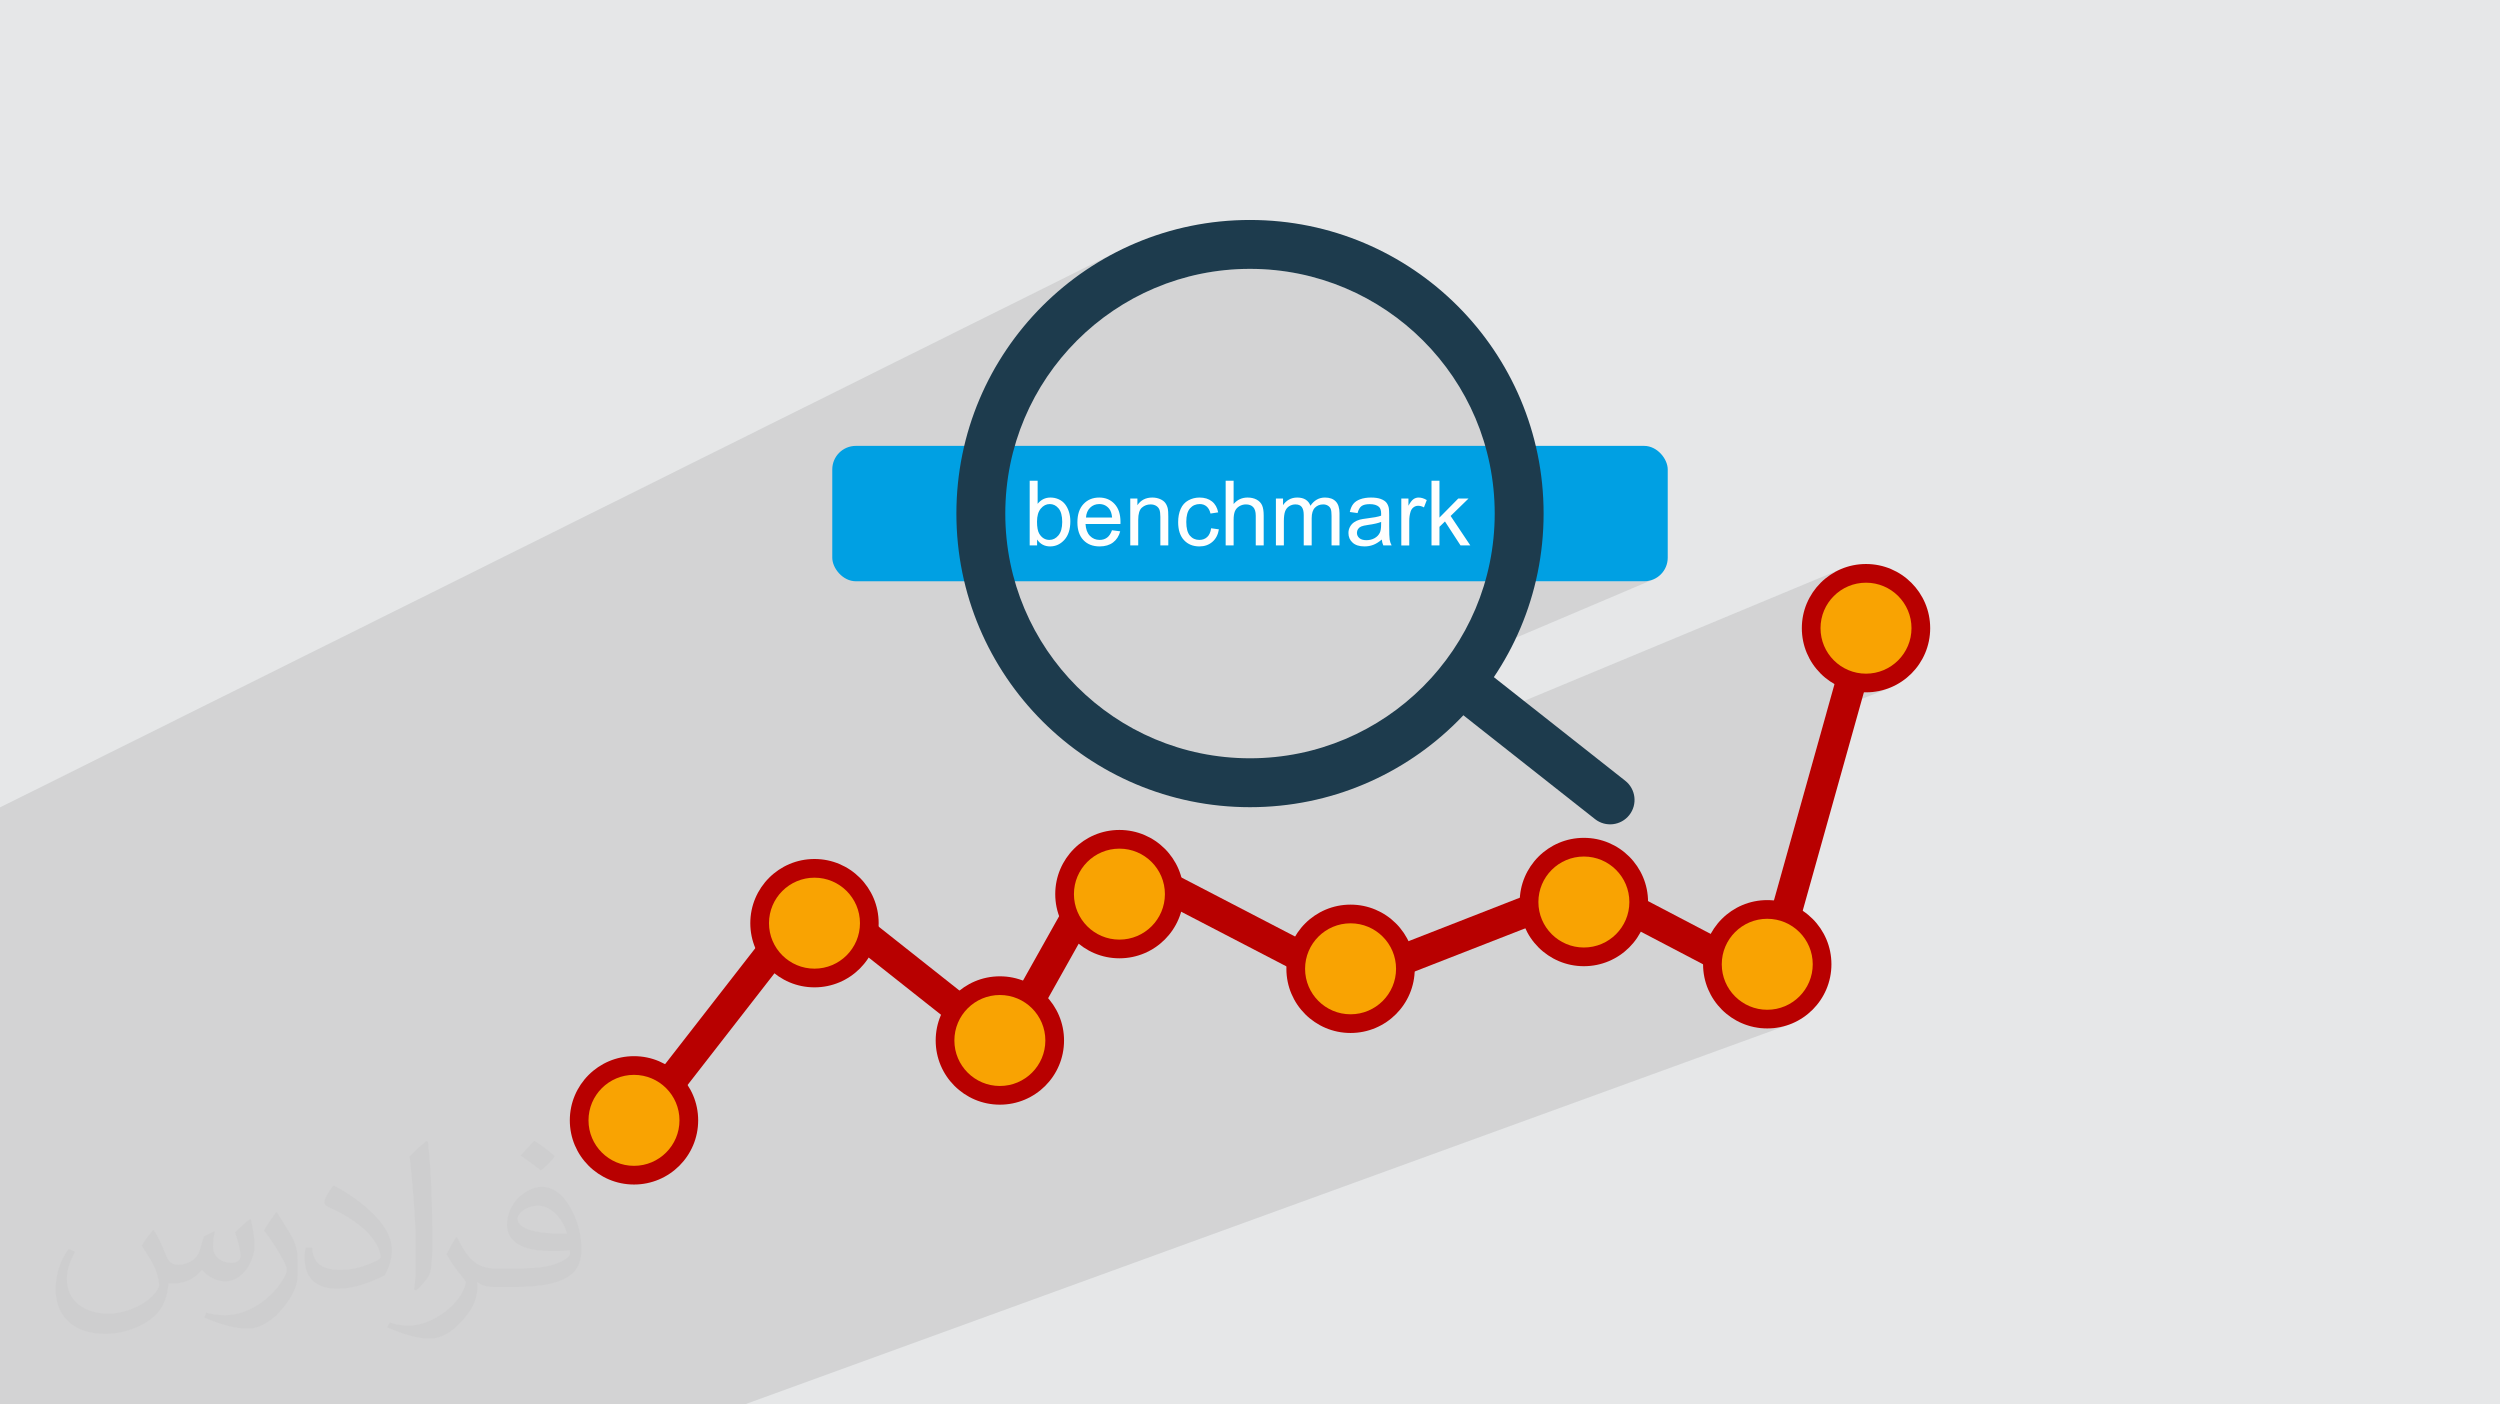 <?xml version="1.0" encoding="UTF-8"?>
<!DOCTYPE svg PUBLIC "-//W3C//DTD SVG 1.1//EN" "http://www.w3.org/Graphics/SVG/1.1/DTD/svg11.dtd">
<!-- Creator: CorelDRAW 2020 (64-Bit) -->
<svg xmlns="http://www.w3.org/2000/svg" xml:space="preserve" width="94.192mm" height="52.917mm" version="1.1" style="shape-rendering:geometricPrecision; text-rendering:geometricPrecision; image-rendering:optimizeQuality; fill-rule:evenodd; clip-rule:evenodd"
viewBox="0 0 9404.92 5283.66"
 xmlns:xlink="http://www.w3.org/1999/xlink"
 xmlns:xodm="http://www.corel.com/coreldraw/odm/2003">
 <defs>
  <style type="text/css">
   <![CDATA[
    .fil3 {fill:#00A0E3}
    .fil7 {fill:#B80000}
    .fil0 {fill:#E6E7E8}
    .fil8 {fill:#F9A302}
    .fil5 {fill:#FEFEFE;fill-rule:nonzero}
    .fil4 {fill:#1D3B4D;fill-rule:nonzero}
    .fil6 {fill:#B80000;fill-rule:nonzero}
    .fil2 {fill:#373435;fill-opacity:0.031}
    .fil1 {fill:#2B2A29;fill-opacity:0.102}
   ]]>
  </style>
 </defs>
 <g id="Layer_x0020_1">
  <polygon class="fil0" points="-0,0 9404.92,0 9404.92,5283.66 -0,5283.66 "/>
  <polygon class="fil1" points="6953.25,2205.52 6797.06,2270.13 6797.4,2269.21 6807.56,2248.11 6819.67,2228.2 6833.56,2209.61 6849.14,2192.47 6866.28,2176.88 6884.88,2162.99 6904.78,2150.89 6925.88,2140.73 5539.19,2717.75 5470.2,2663.33 5463.11,2657.15 5456.8,2650.42 5451.28,2643.2 5446.54,2635.56 5442.62,2627.55 5439.51,2619.25 5437.22,2610.73 5435.76,2602.04 5435.13,2593.24 5435.34,2584.42 5436.4,2575.62 5438.33,2566.91 5441.11,2558.38 5444.77,2550.05 5449.31,2542.02 5454.74,2534.34 5460.92,2527.25 5467.65,2520.94 5474.87,2515.42 5482.51,2510.7 5490.52,2506.77 5382.55,2552.54 5383.92,2551.07 5398.58,2534.54 5406.89,2524.71 6219.71,2179.72 6203.1,2184.91 6185.3,2186.72 5587.36,2186.72 5588.14,2184.09 5594.08,2162.15 5599.49,2139.98 5604.37,2117.6 5608.69,2095.03 5612.46,2072.26 5615.67,2049.32 5618.31,2026.19 5620.38,2002.9 5621.87,1979.44 5622.77,1955.83 5623.07,1932.06 5622.77,1908.3 5621.87,1884.69 5620.38,1861.23 5618.31,1837.94 5615.67,1814.81 5612.46,1791.87 5608.69,1769.1 5604.37,1746.53 5599.49,1724.15 5594.08,1701.98 5588.14,1680.04 5581.68,1658.3 5574.7,1636.79 5567.2,1615.52 5559.21,1594.5 5550.73,1573.72 5541.74,1553.2 5532.28,1532.94 5522.35,1512.95 5511.96,1493.24 5501.1,1473.82 5489.79,1454.69 5478.04,1435.86 5465.85,1417.33 5453.22,1399.13 5440.17,1381.25 5426.71,1363.69 5412.85,1346.47 5398.58,1329.59 5383.92,1313.06 5368.86,1296.9 5353.44,1281.09 5337.63,1265.66 5321.46,1250.61 5304.94,1235.95 5288.06,1221.68 5270.84,1207.81 5253.29,1194.35 5235.4,1181.3 5217.19,1168.68 5198.67,1156.49 5179.84,1144.74 5160.71,1133.42 5141.29,1122.57 5121.58,1112.18 5101.6,1102.24 5081.34,1092.79 5060.81,1083.8 5040.03,1075.31 5019,1067.32 4997.73,1059.83 4976.23,1052.85 4954.5,1046.39 4932.54,1040.44 4910.38,1035.03 4888,1030.16 4865.42,1025.84 4842.67,1022.06 4819.71,1018.86 4796.59,1016.21 4773.29,1014.14 4749.84,1012.66 4726.22,1011.76 4702.46,1011.46 4678.7,1011.76 4655.08,1012.66 4631.63,1014.14 4608.33,1016.21 4585.21,1018.86 4562.26,1022.06 4539.5,1025.84 4516.92,1030.16 4494.55,1035.03 4472.38,1040.44 4450.43,1046.39 4428.7,1052.85 4407.19,1059.83 4385.92,1067.32 4364.89,1075.31 4344.11,1083.81 4323.59,1092.79 4303.34,1102.24 3749.19,1373.92 3757.82,1359.32 3771.93,1336.74 3786.56,1314.51 3801.7,1292.66 3817.35,1271.21 3833.51,1250.14 3850.14,1229.48 3867.27,1209.23 3884.86,1189.4 3902.92,1170 3921.43,1151.04 3940.39,1132.53 3959.8,1114.46 3979.63,1096.87 3999.87,1079.75 4020.53,1063.1 4041.6,1046.95 4063.06,1031.3 4084.91,1016.15 4107.13,1001.52 4129.72,987.43 4152.67,973.86 4175.98,960.83 4199.62,948.34 -0,3037.32 -0,3092.74 -0,3212.02 -0,3242.09 -0,3299.97 -0,3633.85 -0,3639.81 -0,3651.99 -0,3720.3 -0,3726.85 -0,3742.31 -0,3780.96 -0,3791.66 -0,3816 -0,3841.8 -0,3844.05 -0,3849.14 -0,3859.75 -0,3860.95 -0,3864.33 -0,3865.26 -0,3872.03 -0,3881.04 -0,3882.98 -0,3889.97 -0,3893.57 -0,3916.25 -0,3923.75 -0,3932.97 -0,3939.39 -0,3940.49 -0,3941 -0,3944.55 -0,3964.58 -0,3965.95 -0,4011.01 -0,4011.82 -0,4018.12 -0,4022.16 -0,4033.11 -0,4054.88 -0,4061.68 -0,4062.36 -0,4071.9 -0,4077 -0,4083.49 -0,4086.35 -0,4092.7 -0,4104.37 -0,4109.93 -0,4123.15 -0,4133.43 -0,4143.47 -0,4149 -0,4183.14 -0,4191.79 -0,4205.94 -0,4220.29 -0,4222.65 -0,4225.26 -0,4236.26 -0,4238.38 -0,4245.34 -0,4248.27 -0,4256.62 -0,4259.39 -0,4263.54 -0,4269.4 -0,4270.47 -0,4278.28 -0,4281.74 -0,4297 -0,4298.2 -0,4316.78 -0,4324.44 -0,4330.8 -0,4338.44 -0,4343.28 -0,4349.67 -0,4359.92 -0,4369.16 -0,4370.17 -0,4378.13 -0,4394.31 -0,4412.42 -0,4435.4 -0,4438.63 -0,4477.06 -0,4544.5 -0,4612.84 -0,4612.96 -0,4764.15 -0,4785.9 -0,4833.88 -0,4844.03 -0,4848.78 -0,4878.7 -0,4897.68 -0,4909.61 -0,4943.46 -0,4943.98 -0,4952.19 -0,4954.74 -0,4998.09 -0,5010.99 -0,5021.84 -0,5044.7 -0,5074.55 -0,5147.27 -0,5192.4 -0,5245.2 -0,5258.41 -0,5259.85 -0,5283.66 100.85,5283.66 186.74,5283.66 187.03,5283.66 332.64,5283.66 360.31,5283.66 465.28,5283.66 492.92,5283.66 538.33,5283.66 566.56,5283.66 585.02,5283.66 599.4,5283.66 696.37,5283.66 747.8,5283.66 919.93,5283.66 1115.87,5283.66 1121.48,5283.66 1299.04,5283.66 1470.22,5283.66 1490.58,5283.66 1614.38,5283.66 1659.13,5283.66 1781.5,5283.66 2115.37,5283.66 2566.81,5283.66 2622.1,5283.66 2800.7,5283.66 6720.14,3858.16 6696.99,3864.11 6673.02,3867.76 6648.33,3869.01 6623.65,3867.76 6599.68,3864.11 6576.54,3858.16 6554.36,3850.04 6547.29,3846.64 6699.23,3791.01 6714.94,3785.25 6729.91,3778.05 6744.02,3769.47 6757.19,3759.62 6769.34,3748.57 6780.38,3736.42 6790.24,3723.25 6798.81,3709.14 6806.02,3694.19 6811.77,3678.46 6815.99,3662.07 6818.59,3645.07 6819.47,3627.58 6818.59,3610.08 6815.99,3593.09 6811.77,3576.69 6806.02,3560.97 6798.81,3546 6790.24,3531.89 6780.38,3518.72 6769.34,3506.57 6757.19,3495.53 6744.02,3485.67 6729.91,3477.11 6714.94,3469.9 6699.23,3464.15 6682.82,3459.92 6665.83,3457.33 6653.96,3456.73 6870.76,2682.78 7113.84,2585.67 7091.66,2593.78 7068.52,2599.73 7044.55,2603.39 7019.86,2604.64 6995.18,2603.39 6971.21,2599.73 6948.07,2593.78 6925.88,2585.67 6925.59,2585.53 7086.47,2520.86 7101.44,2513.66 7115.55,2505.09 7128.72,2495.23 7140.87,2484.19 7151.91,2472.04 7161.77,2458.87 7170.33,2444.76 7177.54,2429.8 7183.29,2414.08 7187.52,2397.68 7190.11,2380.69 7190.99,2363.19 7190.11,2345.7 7187.52,2328.7 7183.29,2312.31 7177.54,2296.58 7170.33,2281.63 7161.77,2267.52 7151.91,2254.35 7140.87,2242.2 7128.72,2231.15 7115.55,2221.3 7101.44,2212.72 7086.47,2205.52 7070.76,2199.76 7054.35,2195.55 7037.36,2192.95 7019.86,2192.07 7002.37,2192.95 6985.37,2195.55 6968.98,2199.76 "/>
  <path class="fil2" d="M578.49 4627.69c17.95,27.21 29.6,53.36 40.96,82.43 8.45,16.91 12.93,48.09 52.57,48.09 11.61,0 28.28,-3.42 43.06,-11.61 16.63,-8.73 29.32,-21.94 35.94,-42l15.85 -53.36 38.57 -19.02 2.64 2.64c-5.27,20.09 -6.59,39.36 -6.59,54.43 0,44.63 38.57,61.56 69.22,61.56 17.95,0 34.09,-8.73 34.09,-25.11 0,-21.13 -8.98,-57.06 -20.62,-89.29 17.95,-17.95 35.94,-35.94 56.53,-50.47l3.17 1.6c8.98,38.04 14,75.56 14,100.66 0,24.57 -10.83,51.79 -19.81,69.49 -18.49,34.87 -51.25,62.62 -90.87,62.62 -30.1,0 -63.65,-15.07 -86.66,-43.06l-1.32 0c-21.66,26.96 -55.22,51.25 -108.86,51.25l-16.63 0c-2.64,35.41 -10.29,60.49 -21.94,82.95 -31.95,62.34 -126.81,106.47 -216.1,106.47 -124.17,0 -186.51,-71.59 -186.51,-166.96 0,-58.91 19.27,-113.6 48.88,-152.42l24.29 10.04c-18.49,35.41 -30.91,68.68 -30.91,101.45 0,89.29 72.66,131.83 156.4,131.83 77.68,0 173.83,-49.41 191.28,-106.72 -6.59,-62.62 -30.1,-91.93 -66.04,-148.99 10.83,-19.02 24.83,-38.04 42.28,-58.38l3.17 0 0 0 0 0 -0.02 -0.09zm1432.13 -336.04c26.15,16.39 51.79,35.66 76.87,57.85 -14,19.81 -31.45,37.79 -53.11,53.64 -25.11,-20.34 -50.19,-37.79 -75.84,-56.27 17.42,-19.55 34.62,-38.29 52.04,-55.22l0 0 0 0 0 0 0 0 0 0 0.03 0zm13.47 244.11c-42.28,0 -76.87,27.75 -76.87,48.34 0,44.13 84.53,57.85 185.72,57.31 -12.68,-51.79 -57.06,-105.68 -108.86,-105.68l0.01 0.03zm-94.86 236.19c54.96,0 103.04,-1.6 139.74,-10.83 40.96,-10.29 75.56,-30.91 75.56,-45.17 0,-3.7 0,-8.19 -1.32,-11.89 -22.98,2.11 -49.41,2.11 -72.38,2.11 -74.49,0 -131.55,-16.91 -154.02,-58.66 -5.55,-11.61 -9.51,-24.57 -9.51,-39.36 0,-40.43 17.42,-79.79 48.09,-107 25.61,-22.45 53.89,-36.44 82.67,-36.44 52.04,0 93.51,41.75 122.57,107.54 15.85,35.94 26.68,77.4 26.68,129.72 0,34.87 -9.51,64.19 -31.17,85.85 -40.43,39.11 -114.92,53.89 -229.04,53.89l-51.79 0 0 0 -13.47 0c-28.28,0 -48.62,-5.02 -64.72,-17.42l-2.64 0c0.79,6.59 1.32,12.93 1.32,19.02 0,25.61 -8.45,58.38 -25.61,84.53 -50.72,75.3 -105.68,108.04 -153.24,108.04 -48.09,0 -107,-18.49 -160.11,-42.54l9.51 -18.49c17.17,7.13 40.96,11.89 73.7,11.89 85.85,0 198.66,-82.43 212.66,-163 -3.17,-6.59 -8.98,-15.32 -17.17,-24.57 -25.11,-29.85 -40.96,-54.68 -55.75,-80.83 12.68,-25.11 24.29,-45.17 35.13,-63.4l4.49 -0.53c36.72,74.77 69.99,117.55 144.23,117.55l11.61 0 0 0 53.89 0 0 0 0 0 0 0 0 0 0 0 0.09 0.01zm-371.98 79c6.34,-34.34 6.87,-72.91 6.87,-108.86l0 -53.36c0,-99.6 -12.68,-244.36 -22.98,-338.68 17.95,-19.27 43.06,-42 62.87,-57.31l5.81 1.6c13.47,118.62 16.63,256 16.63,383.06 0,33.3 -1.32,65.79 -4.49,89.55 -1.85,30.1 -19.27,52.83 -56.53,87.7l-8.19 -3.7zm-382.8 -157.19c1.85,46.77 24.83,83.49 105.15,83.49 49.93,0 92.19,-12.93 138.96,-35.13 8.45,-3.7 12.93,-8.73 12.93,-12.93 0,-29.32 -22.45,-68.15 -60.23,-103.55 -36.72,-33.3 -85.34,-62.62 -130.76,-82.18 -15.6,-6.59 -20.62,-13.47 -20.62,-20.09 0,-13.47 17.95,-41.75 32.77,-62.09l5.02 -0.53c52.04,27.21 110.17,67.64 153.24,112.53 39.11,41.47 63.4,83.49 63.4,129.19 0,33.81 -10.29,65.51 -26.96,95.11 -57.06,28.79 -117.83,50.72 -178.06,50.72 -73.17,0 -123.1,-34.34 -123.1,-114.92 0,-8.73 0,-22.19 3.17,-39.64l25.11 0 0 0 0 0 0 0 0 0 0 0 -0.02 0zm-132.37 -132.9l45.45 73.45c16.63,27.21 32.23,56.81 32.23,103.55l0 59.7c0,48.34 -30.91,100.13 -80.83,151.38 -39.11,34.62 -73.7,49.41 -105.68,49.41 -47.55,0 -101.98,-14.79 -164.85,-41.75l7.13 -18.49c19.81,5.27 42.79,9.77 71.06,9.77 90.36,-0.53 182.8,-66.57 225.08,-147.15 5.02,-9.26 6.87,-17.95 6.87,-24.04 0,-9.26 -5.02,-19.55 -8.98,-28.79 -22.98,-43.31 -48.62,-82.95 -76.87,-119.68 14.79,-23.25 29.6,-45.7 45.7,-67.9l3.7 0.53 0 0 0 0 0 0 0 0 0 0 -0.02 0.01z"/>
  <rect class="fil3" x="3130.99" y="1677.41" width="3142.95" height="509.31" rx="88.65" ry="88.65"/>
  <path class="fil4" d="M4702.46 827.51c305.01,0 581.15,123.63 781.04,323.52 199.89,199.9 323.52,476.04 323.52,781.04 0,305.01 -123.63,581.14 -323.52,781.03 -199.89,199.89 -476.03,323.53 -781.04,323.53 -305,0 -581.14,-123.64 -781.03,-323.53 -199.89,-199.89 -323.52,-476.02 -323.52,-781.03 0,-305 123.63,-581.14 323.52,-781.03 199.89,-199.9 476.03,-323.53 781.03,-323.53zm650.97 453.58c-166.59,-166.59 -396.75,-269.63 -650.97,-269.63 -254.23,0 -484.38,103.04 -650.96,269.64 -166.59,166.59 -269.63,396.74 -269.63,650.96 0,254.23 103.04,484.38 269.63,650.97 166.59,166.59 396.75,269.62 650.96,269.62 254.23,0 484.39,-103.03 650.97,-269.62 166.59,-166.6 269.63,-396.75 269.63,-650.97 0,-254.23 -103.04,-484.38 -269.63,-650.97z"/>
  <path class="fil5" d="M3901.54 2051.85l-27.87 0 0 -243.31 29.9 0 0 86.82c12.63,-15.75 28.72,-23.61 48.31,-23.61 10.82,0 21.13,2.15 30.81,6.51 9.69,4.36 17.61,10.53 23.9,18.41 6.23,7.93 11.15,17.44 14.67,28.6 3.56,11.1 5.32,23.06 5.32,35.74 0,30.13 -7.48,53.47 -22.37,69.89 -14.96,16.48 -32.85,24.69 -53.75,24.69 -20.79,0 -37.1,-8.67 -48.94,-25.94l0 22.21zm-0.34 -89.49c0,21.08 2.89,36.31 8.61,45.71 9.41,15.35 22.09,23.06 38.12,23.06 13.08,0 24.34,-5.67 33.81,-16.99 9.52,-11.33 14.27,-28.21 14.27,-50.63 0,-23 -4.53,-39.93 -13.65,-50.86 -9.12,-10.93 -20.16,-16.43 -33.07,-16.43 -13.09,0 -24.35,5.66 -33.82,16.99 -9.52,11.33 -14.27,27.7 -14.27,49.16zm282.1 32.4l30.92 4.07c-4.81,17.96 -13.82,31.94 -26.96,41.86 -13.14,9.91 -29.9,14.9 -50.34,14.9 -25.72,0 -46.11,-7.93 -61.17,-23.78 -15.07,-15.81 -22.61,-38.06 -22.61,-66.67 0,-29.57 7.59,-52.55 22.83,-68.87 15.24,-16.37 35.01,-24.52 59.3,-24.52 23.5,0 42.71,7.99 57.6,24.01 14.9,16.03 22.37,38.57 22.37,67.63 0,1.75 -0.06,4.41 -0.17,7.93l-131.34 0c1.14,19.31 6.57,34.15 16.43,44.4 9.8,10.24 22.1,15.41 36.76,15.41 10.92,0 20.27,-2.9 27.97,-8.67 7.77,-5.78 13.88,-15.02 18.41,-27.7zm-97.86 -47.92l98.2 0c-1.3,-14.84 -5.09,-25.94 -11.27,-33.36 -9.46,-11.49 -21.8,-17.27 -36.92,-17.27 -13.71,0 -25.2,4.59 -34.55,13.77 -9.29,9.18 -14.45,21.47 -15.46,36.86zm166.56 105.01l0 -176.37 26.85 0 0 25.03c12.91,-19.19 31.6,-28.77 56.02,-28.77 10.64,0 20.39,1.93 29.28,5.72 8.9,3.79 15.58,8.84 20,15.01 4.41,6.17 7.53,13.54 9.29,22.04 1.08,5.54 1.64,15.23 1.64,29.05l0 108.3 -29.89 0 0 -107.16c0,-12.18 -1.14,-21.3 -3.45,-27.3 -2.33,-6 -6.46,-10.82 -12.35,-14.45 -5.89,-3.56 -12.86,-5.38 -20.79,-5.38 -12.68,0 -23.61,4.02 -32.85,12.12 -9.23,8.05 -13.82,23.39 -13.82,45.93l0 96.23 -29.9 0zm304.2 -64.57l29.23 4.08c-3.24,20.1 -11.38,35.79 -24.58,47.18 -13.2,11.38 -29.45,17.04 -48.66,17.04 -24.06,0 -43.43,-7.88 -58.04,-23.61 -14.67,-15.75 -21.98,-38.29 -21.98,-67.63 0,-19.03 3.17,-35.63 9.46,-49.89 6.29,-14.22 15.86,-24.92 28.77,-32 12.86,-7.14 26.85,-10.7 42.03,-10.7 19.09,0 34.78,4.81 46.9,14.5 12.18,9.69 19.99,23.44 23.38,41.23l-28.89 4.42c-2.77,-11.84 -7.64,-20.73 -14.72,-26.74 -7.03,-5.94 -15.52,-8.95 -25.49,-8.95 -15.07,0 -27.3,5.38 -36.75,16.15 -9.4,10.81 -14.1,27.81 -14.1,51.14 0,23.67 4.52,40.84 13.59,51.54 9.12,10.7 20.96,16.09 35.51,16.09 11.78,0 21.59,-3.57 29.4,-10.76 7.88,-7.14 12.86,-18.18 14.96,-33.08zm54.71 64.57l0 -243.31 29.9 0 0 87.56c13.88,-16.26 31.38,-24.35 52.56,-24.35 12.97,0 24.24,2.55 33.87,7.7 9.58,5.16 16.43,12.23 20.56,21.3 4.13,9.07 6.17,22.26 6.17,39.48l0 111.63 -29.89 0 0 -111.52c0,-14.9 -3.24,-25.77 -9.64,-32.56 -6.46,-6.8 -15.52,-10.2 -27.3,-10.2 -8.78,0 -17.04,2.27 -24.8,6.86 -7.76,4.58 -13.26,10.81 -16.59,18.69 -3.29,7.81 -4.93,18.63 -4.93,32.45l0 96.28 -29.9 0zm188.99 0l0 -176.37 26.85 0 0 24.92c5.49,-8.61 12.86,-15.58 22.03,-20.79 9.19,-5.26 19.6,-7.87 31.32,-7.87 13.03,0 23.73,2.72 32.06,8.1 8.33,5.43 14.22,12.97 17.61,22.72 14.05,-20.57 32.23,-30.81 54.65,-30.81 17.56,0 31.1,4.81 40.5,14.5 9.46,9.69 14.22,24.58 14.22,44.68l0 120.93 -29.9 0 0 -111.01c0,-11.89 -1.02,-20.5 -2.95,-25.77 -1.93,-5.26 -5.44,-9.46 -10.59,-12.68 -5.09,-3.24 -11.09,-4.82 -17.95,-4.82 -12.45,0 -22.77,4.13 -30.97,12.35 -8.22,8.27 -12.29,21.47 -12.29,39.59l0 102.35 -29.9 0 0 -114.47c0,-13.25 -2.44,-23.22 -7.31,-29.84 -4.87,-6.63 -12.86,-9.97 -23.9,-9.97 -8.38,0 -16.14,2.22 -23.27,6.63 -7.14,4.41 -12.29,10.87 -15.52,19.42 -3.18,8.5 -4.76,20.79 -4.76,36.81l0 91.42 -29.9 0zm398.28 -22.1c-11.1,9.47 -21.81,16.09 -32.06,20 -10.24,3.9 -21.24,5.83 -33.02,5.83 -19.37,0 -34.26,-4.7 -44.68,-14.16 -10.42,-9.41 -15.64,-21.47 -15.64,-36.14 0,-8.61 1.99,-16.49 5.89,-23.61 3.96,-7.14 9.12,-12.8 15.47,-17.1 6.4,-4.3 13.53,-7.59 21.52,-9.8 5.89,-1.54 14.79,-3.01 26.62,-4.48 24.13,-2.83 41.97,-6.28 53.35,-10.24 0.12,-4.08 0.17,-6.69 0.17,-7.77 0,-12.11 -2.83,-20.67 -8.49,-25.65 -7.65,-6.74 -19.03,-10.08 -34.1,-10.08 -14.1,0 -24.52,2.5 -31.21,7.42 -6.74,4.93 -11.66,13.65 -14.89,26.23l-29.23 -4.08c2.67,-12.52 7.02,-22.66 13.14,-30.35 6.11,-7.7 14.95,-13.59 26.51,-17.78 11.49,-4.13 24.91,-6.23 40.09,-6.23 15.07,0 27.36,1.76 36.81,5.32 9.41,3.56 16.38,7.99 20.79,13.37 4.42,5.38 7.54,12.17 9.35,20.39 0.96,5.09 1.47,14.27 1.47,27.47l0 39.64c0,27.7 0.63,45.2 1.88,52.62 1.19,7.42 3.67,14.5 7.3,21.3l-31.26 0c-3,-6.29 -4.92,-13.65 -5.77,-22.1zm-2.39 -66.26c-10.87,4.41 -27.18,8.16 -48.93,11.21 -12.35,1.76 -21.07,3.73 -26.17,5.94 -5.09,2.22 -9.01,5.44 -11.78,9.64 -2.78,4.24 -4.19,8.95 -4.19,14.16 0,7.87 3.01,14.5 9.07,19.76 6.06,5.27 14.9,7.94 26.51,7.94 11.49,0 21.75,-2.5 30.75,-7.54 8.95,-4.98 15.57,-11.83 19.76,-20.5 3.24,-6.74 4.81,-16.65 4.81,-29.73l0.17 -10.87zm75.85 88.36l0 -176.37 26.84 0 0 27.02c6.86,-12.52 13.2,-20.79 19.03,-24.75 5.83,-4.02 12.23,-6 19.2,-6 10.08,0 20.33,3.17 30.75,9.46l-10.64 27.58c-7.26,-4.07 -14.51,-6.11 -21.76,-6.11 -6.51,0 -12.34,1.99 -17.5,5.89 -5.15,3.9 -8.83,9.35 -11.03,16.32 -3.34,10.58 -4.99,22.2 -4.99,34.83l0 92.15 -29.89 0zm113.61 0l0 -243.31 29.9 0 0 138.58 70.68 -71.64 38.63 0 -67.29 65.53 74.08 110.84 -36.81 0 -58.56 -90.11 -20.73 20.16 0 69.95 -29.9 0z"/>
  <path class="fil4" d="M5470.2 2663.33c-39.89,-31.35 -46.8,-89.1 -15.46,-128.98 31.35,-39.88 89.11,-46.8 128.98,-15.45l530.31 418.2c39.89,31.35 46.8,89.11 15.46,128.98 -31.35,39.89 -89.11,46.8 -128.98,15.46l-530.31 -418.21z"/>
  <polygon class="fil6" points="2369.88,4173.23 3057.22,3289.51 3760.43,3845.95 4151.42,3148.97 5074.42,3628.23 5979.81,3274.68 6612.17,3605.92 6964.63,2347.7 7075.11,2378.69 6684.51,3773.07 5973.19,3400.47 5067.78,3754.02 4197.22,3301.99 3794.89,4019.19 3077.05,3451.18 2460.6,4243.75 "/>
  <circle class="fil7" cx="2385.06" cy="4214.7" r="241.44"/>
  <circle class="fil8" cx="2385.06" cy="4214.7" r="171.12"/>
  <circle class="fil7" cx="3064.06" cy="3472.93" r="241.44"/>
  <circle class="fil8" cx="3064.06" cy="3472.93" r="171.12"/>
  <circle class="fil7" cx="3761.46" cy="3914.29" r="241.44"/>
  <circle class="fil8" cx="3761.46" cy="3914.29" r="171.12"/>
  <circle class="fil7" cx="4211.24" cy="3363.68" r="241.44"/>
  <circle class="fil8" cx="4211.24" cy="3363.68" r="171.12"/>
  <circle class="fil7" cx="5080.79" cy="3644.6" r="241.44"/>
  <circle class="fil8" cx="5080.79" cy="3644.6" r="171.12"/>
  <circle class="fil7" cx="7019.87" cy="2363.19" r="241.44"/>
  <circle class="fil8" cx="7019.87" cy="2363.19" r="171.12"/>
  <circle class="fil7" cx="5958.51" cy="3393.37" r="241.44"/>
  <circle class="fil8" cx="5958.51" cy="3393.37" r="171.12"/>
  <circle class="fil7" cx="6648.34" cy="3627.57" r="241.44"/>
  <circle class="fil8" cx="6648.34" cy="3627.57" r="171.12"/>
 </g>
</svg>

